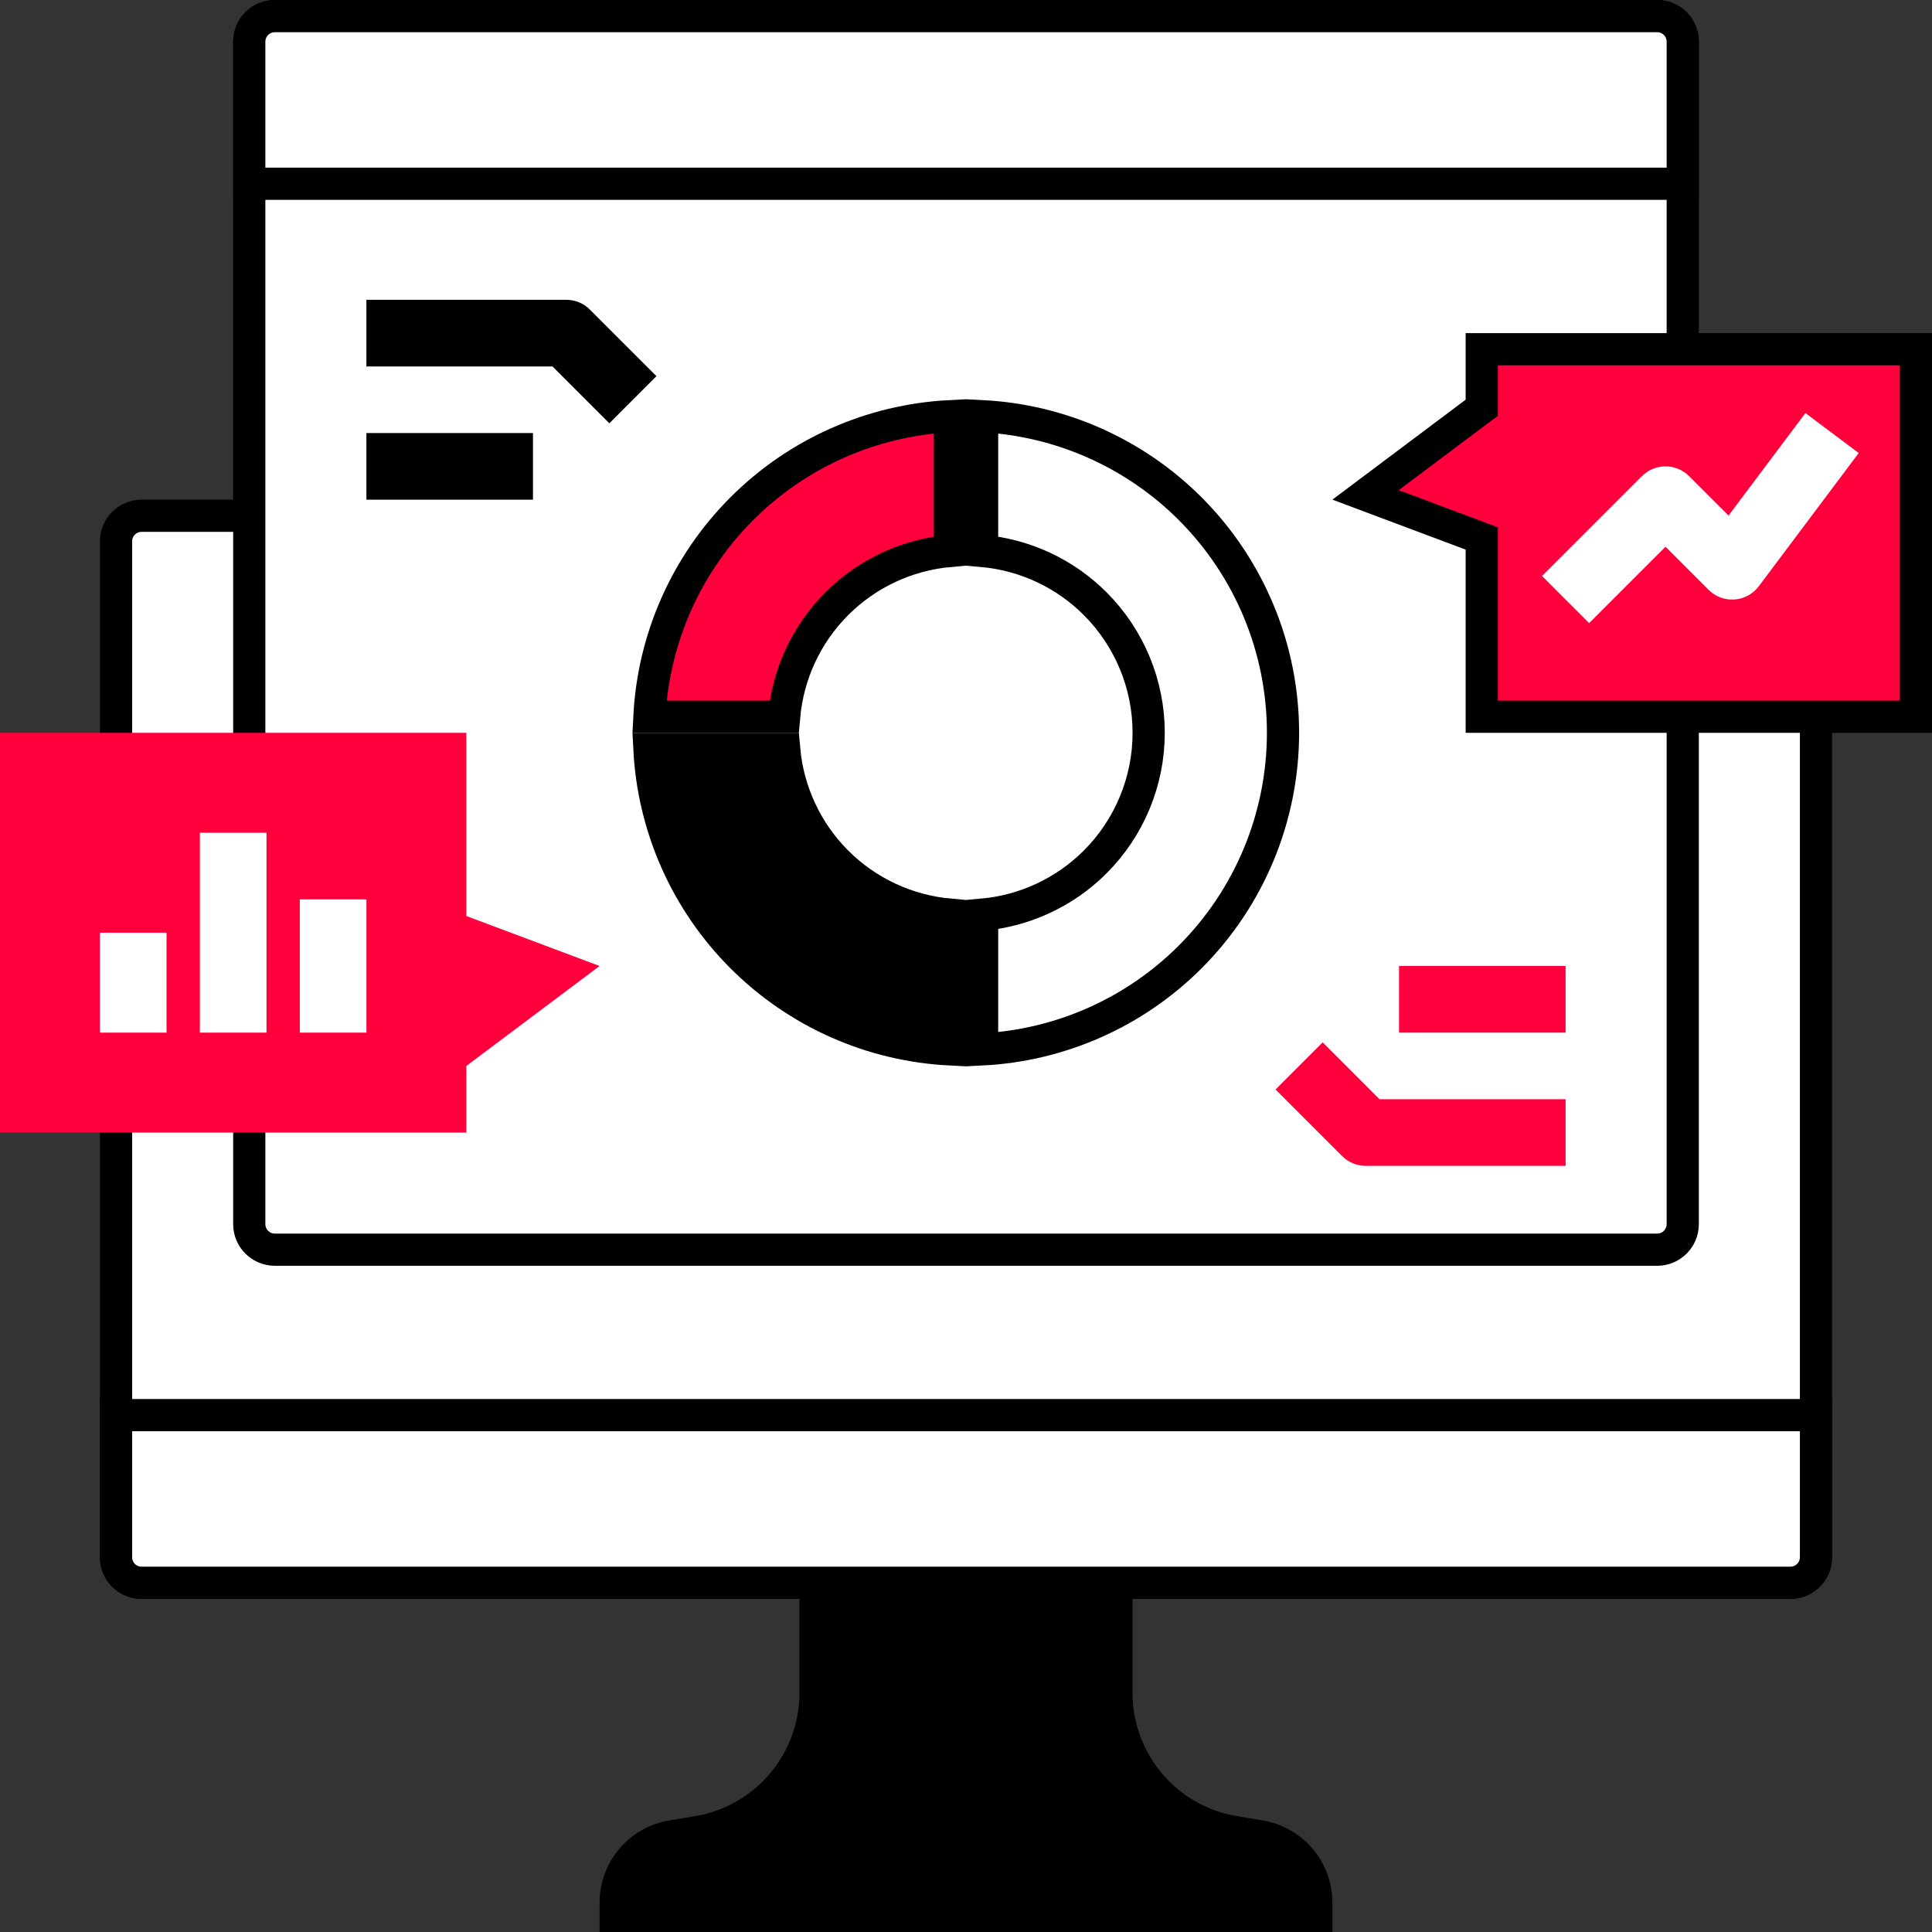 <svg width="60" height="60" viewBox="0 0 60 60" fill="none" xmlns="http://www.w3.org/2000/svg">
<rect x="0" y="0" width="60" height="60" fill="#333333" stroke="none"/>
<g clip-path="url(#clip0_80_7786)">
<path d="M4.396 16.017H56.397V48.362C56.397 48.572 56.313 48.774 56.164 48.922C56.015 49.071 55.814 49.155 55.603 49.155H4.396C4.186 49.155 3.985 49.071 3.836 48.922C3.687 48.774 3.604 48.572 3.604 48.362V16.81L3.607 16.732C3.625 16.55 3.706 16.38 3.836 16.25C3.985 16.101 4.186 16.017 4.396 16.017Z" fill="white" stroke="black"/>
<path d="M41.379 60H18.621V59.087C18.621 58.475 18.838 57.883 19.233 57.416C19.629 56.949 20.178 56.637 20.782 56.536L21.586 56.402C22.492 56.251 23.315 55.784 23.908 55.083C24.502 54.383 24.828 53.494 24.828 52.576V48.621H35.172V52.576C35.172 53.494 35.498 54.383 36.092 55.083C36.685 55.784 37.508 56.251 38.414 56.402L39.218 56.536C39.822 56.637 40.371 56.949 40.766 57.416C41.162 57.883 41.379 58.475 41.379 59.087V60Z" fill="black"/>
<path d="M56.397 43.948V48.362C56.396 48.573 56.313 48.774 56.164 48.923C56.015 49.072 55.814 49.155 55.603 49.155H4.396C4.186 49.155 3.985 49.072 3.836 48.923C3.687 48.774 3.604 48.573 3.604 48.362V43.948H56.397Z" fill="white" stroke="black"/>
<path d="M8.534 0.5H51.466C51.904 0.5 52.259 0.855 52.259 1.293V38.018C52.259 38.455 51.904 38.81 51.466 38.81H8.534C8.097 38.81 7.742 38.455 7.741 38.018V1.293C7.741 0.855 8.096 0.5 8.534 0.5Z" fill="white" stroke="black"/>
<path d="M8.534 0.5H51.466C51.676 0.5 51.878 0.584 52.027 0.732C52.175 0.881 52.259 1.083 52.259 1.293V5.707H7.741V1.293C7.741 1.083 7.825 0.881 7.974 0.732C8.123 0.584 8.324 0.5 8.534 0.5Z" fill="white" stroke="black"/>
<path d="M30.5 12.925C32.929 13.049 35.233 14.069 36.961 15.797C38.807 17.644 39.845 20.147 39.845 22.758C39.845 25.369 38.807 27.874 36.961 29.72C35.233 31.448 32.929 32.467 30.5 32.59V28.407C31.821 28.29 33.066 27.714 34.011 26.769C35.075 25.705 35.673 24.263 35.673 22.758C35.673 21.254 35.075 19.811 34.011 18.748C33.066 17.802 31.821 17.226 30.5 17.109V12.925Z" fill="white" stroke="black"/>
<path d="M24.351 23.258C24.468 24.579 25.044 25.824 25.989 26.769C26.934 27.714 28.179 28.29 29.5 28.407V32.59C27.071 32.467 24.767 31.447 23.039 29.719C21.311 27.991 20.291 25.687 20.168 23.258H24.351Z" fill="black" stroke="black"/>
<path d="M29.5 17.109C28.179 17.226 26.934 17.802 25.989 18.748C25.044 19.693 24.468 20.937 24.351 22.258H20.168C20.291 19.829 21.311 17.525 23.039 15.797C24.767 14.069 27.071 13.049 29.5 12.925V17.109Z" fill="#FF003C" stroke="black"/>
<path d="M18.924 13.146L17.158 11.38H11.379V9.311H17.586C17.722 9.311 17.857 9.337 17.982 9.389C18.108 9.441 18.222 9.517 18.318 9.614L20.387 11.682L18.924 13.146Z" fill="black"/>
<path d="M11.379 13.449H16.552V15.518H11.379V13.449Z" fill="black"/>
<path d="M48.621 36.207H42.414C42.278 36.207 42.143 36.18 42.018 36.128C41.892 36.076 41.778 36 41.682 35.904L39.613 33.835L41.076 32.372L42.842 34.138H48.621V36.207Z" fill="#FF003C"/>
<path d="M43.448 30H48.621V32.069H43.448V30Z" fill="#FF003C"/>
<path d="M10.345 2.069H12.414V4.138H10.345V2.069Z" fill="white"/>
<path d="M14.483 2.069H16.552V4.138H14.483V2.069Z" fill="white"/>
<path d="M18.621 2.069H20.69V4.138H18.621V2.069Z" fill="white"/>
<path d="M47.586 2.069H49.655V4.138H47.586V2.069Z" fill="white"/>
<path d="M14.483 35.173V33.104L18.621 30L14.483 28.448V22.759H0V35.173H14.483Z" fill="#FF003C"/>
<path d="M3.104 28.966H5.172V32.069H3.104V28.966Z" fill="white"/>
<path d="M6.207 25.862H8.276V32.069H6.207V25.862Z" fill="white"/>
<path d="M9.311 27.931H11.38V32.069H9.311V27.931Z" fill="white"/>
<path d="M46.017 16.723L45.693 16.601L42.409 15.369L45.817 12.813L46.017 12.664V10.845H59.501V22.259H46.017V16.723Z" fill="#FF003C" stroke="black"/>
<path d="M49.352 19.352L47.889 17.889L50.993 14.786C51.089 14.69 51.203 14.614 51.328 14.562C51.454 14.509 51.588 14.483 51.724 14.483C51.86 14.483 51.995 14.509 52.12 14.562C52.245 14.614 52.36 14.69 52.456 14.786L53.681 16.011L56.069 12.828L57.724 14.069L54.621 18.207C54.532 18.326 54.418 18.424 54.288 18.494C54.158 18.566 54.014 18.608 53.866 18.618C53.719 18.629 53.57 18.607 53.431 18.555C53.292 18.504 53.166 18.423 53.062 18.318L51.724 16.98L49.352 19.352Z" fill="white"/>
</g>
<defs>
<clipPath id="clip0_80_7786">
<rect width="60" height="60" fill="white"/>
</clipPath>
</defs>
</svg>
